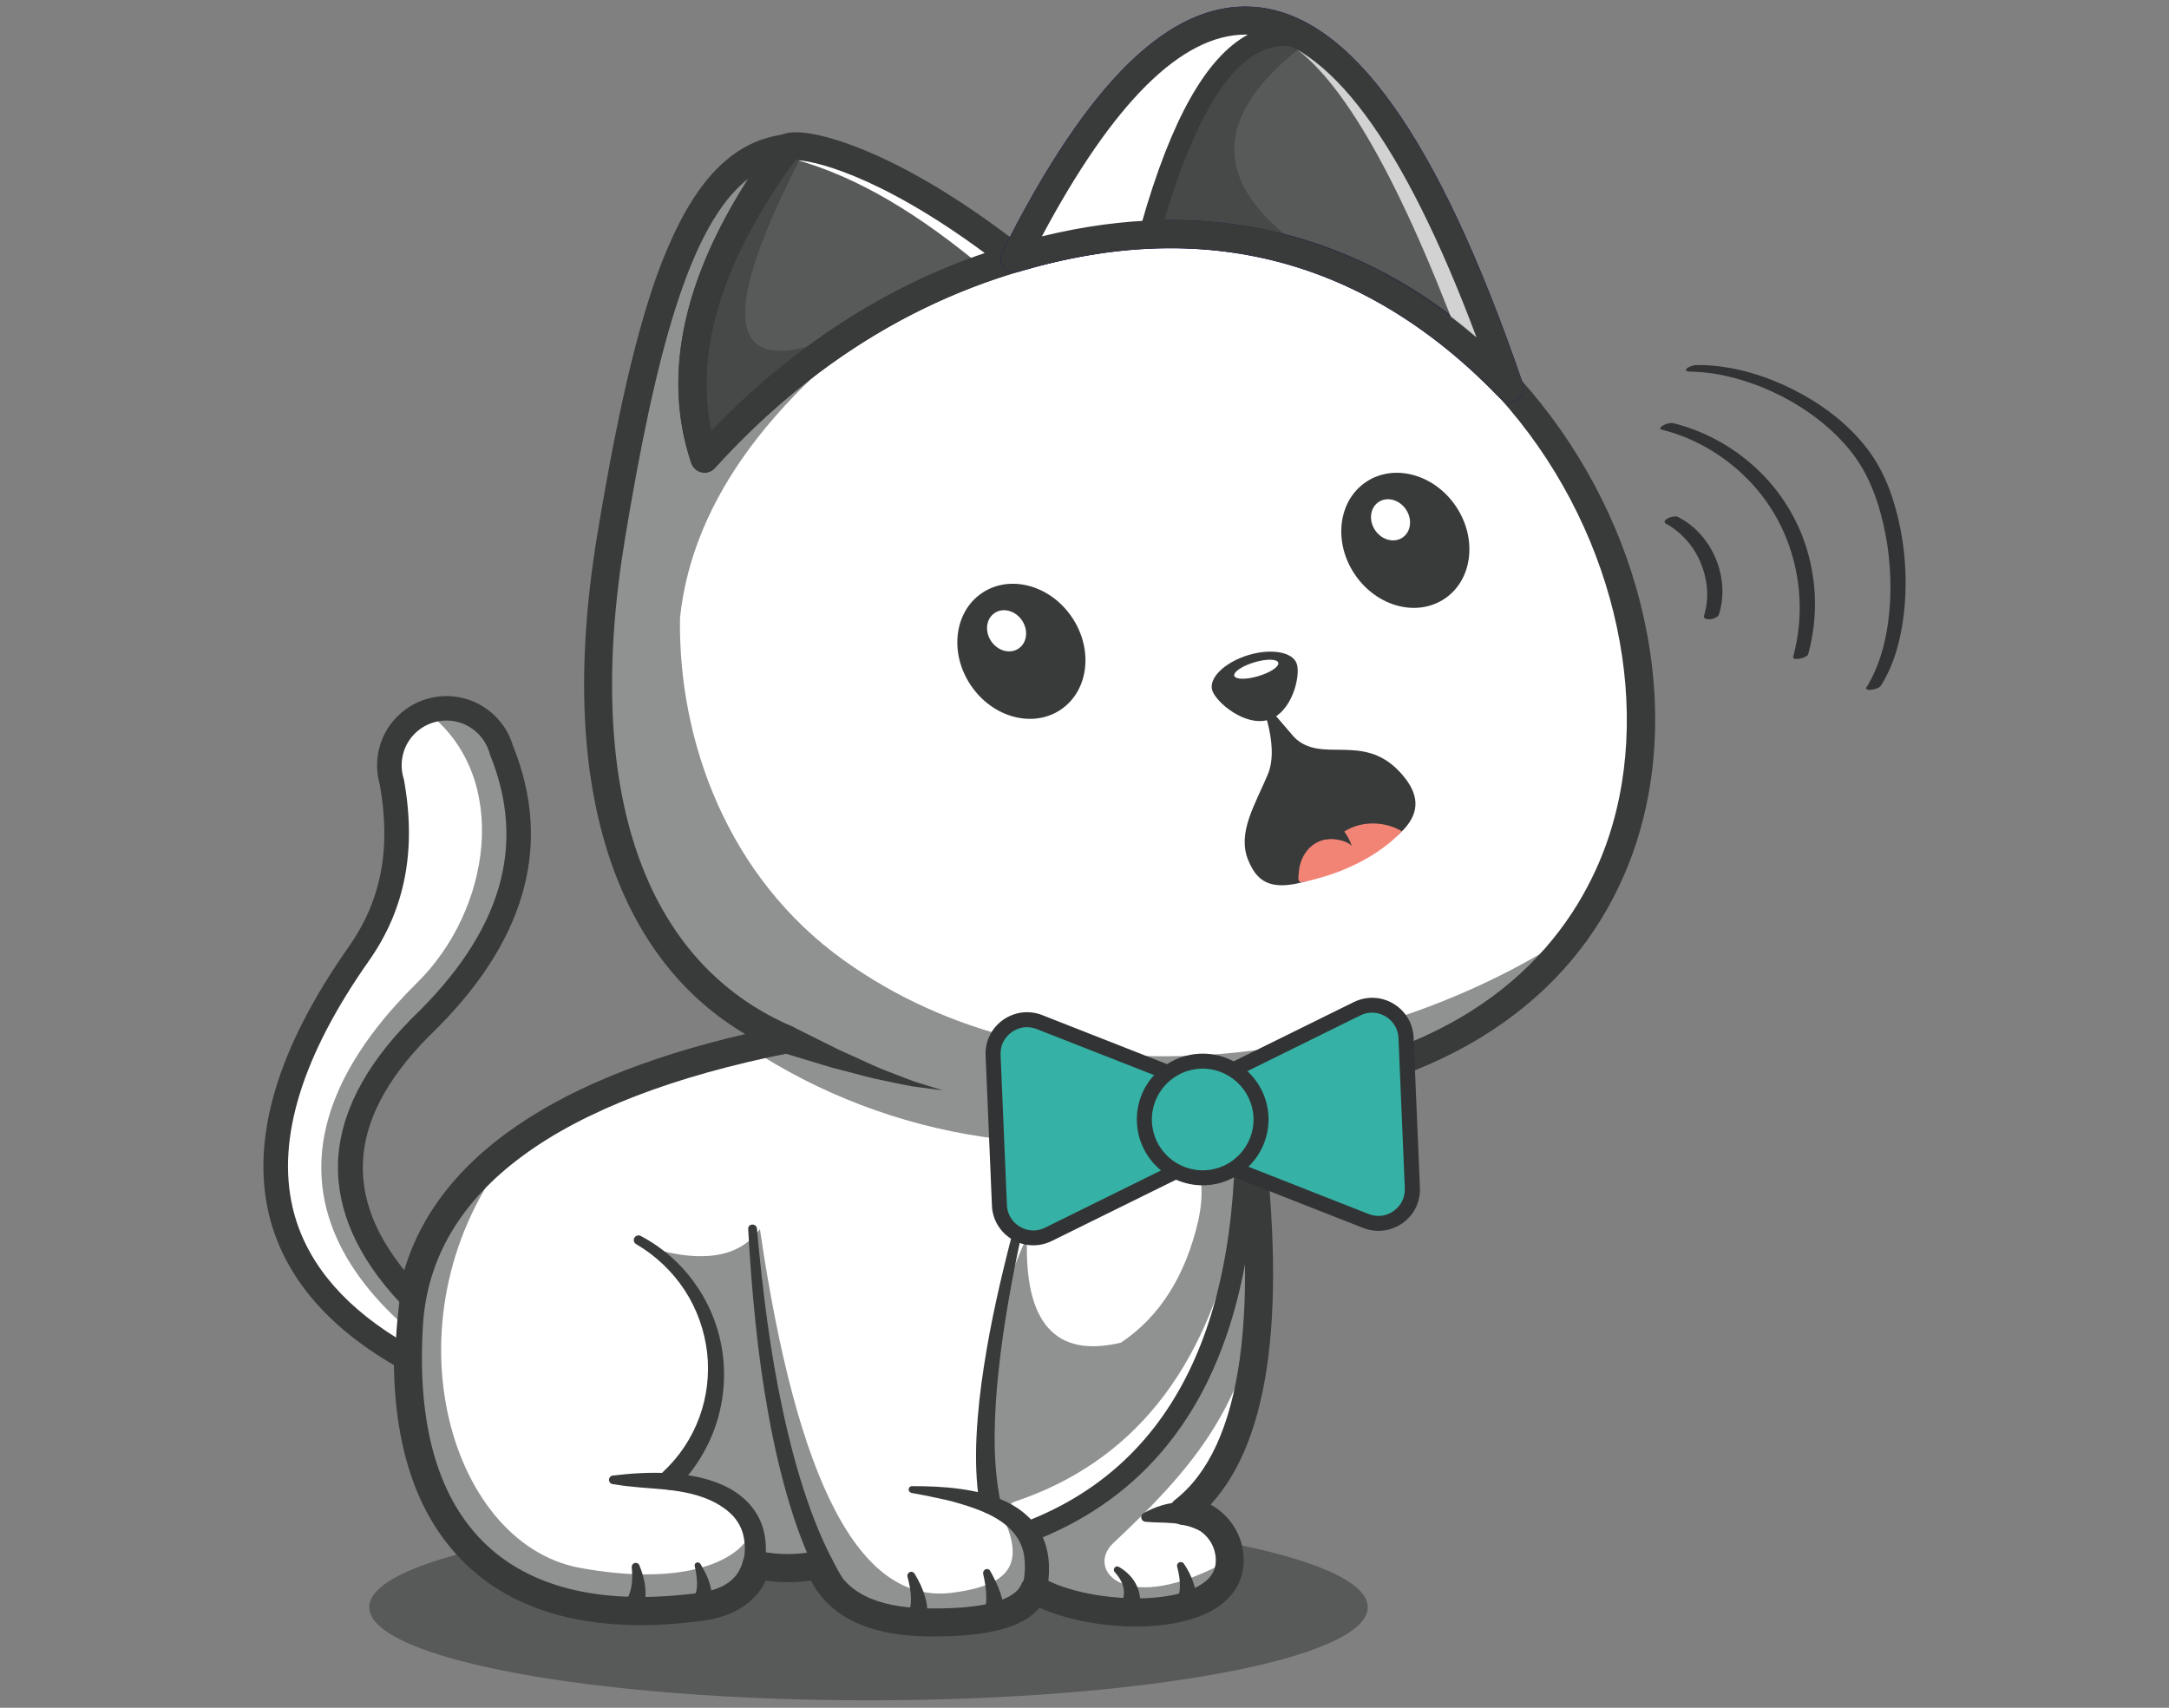 <?xml version="1.0" encoding="UTF-8"?> <!-- Generator: Adobe Illustrator 28.1.0, SVG Export Plug-In . SVG Version: 6.00 Build 0) --> <svg xmlns="http://www.w3.org/2000/svg" xmlns:xlink="http://www.w3.org/1999/xlink" x="0px" y="0px" viewBox="0 0 1680 1323" style="enable-background:new 0 0 1680 1323;" xml:space="preserve"><rect x="0" y="0" width="1680" height="1323" fill="#808080" stroke="none"/> <style type="text/css"> .st0{fill:#FFFFFF;} .st1{fill:#F5B512;} .st2{fill:#0072AA;} .st3{fill:#35B1A5;} .st4{fill:#E11B52;} .st5{fill:#664A95;} .st6{fill:#393A3A;} .st7{clip-path:url(#SVGID_00000111170728798580179990000005046283157937943943_);} .st8{fill:#323334;} .st9{fill:none;} .st10{opacity:0.56;} .st11{fill:#777782;} .st12{fill:#DFE7F2;} .st13{opacity:0.7;} .st14{fill:#9E9E9E;} .st15{opacity:0.5;} .st16{fill:none;stroke:#512717;stroke-width:35.245;stroke-linecap:round;stroke-miterlimit:10;} .st17{fill:#B5CFDD;} .st18{fill:#FAA625;} .st19{opacity:0.54;} .st20{opacity:0.4;} .st21{fill:#959B9E;} .st22{fill:#3A3A3A;} .st23{fill:none;stroke:#323334;stroke-width:3;stroke-linecap:round;stroke-miterlimit:10;} .st24{fill:none;stroke:#FFFFFF;stroke-width:3;stroke-linecap:round;stroke-miterlimit:10;} .st25{fill:none;stroke:#E11B52;stroke-width:3;stroke-linecap:round;stroke-miterlimit:10;} .st26{fill:#390075;} .st27{opacity:0.3;} .st28{opacity:0.2;} .st29{opacity:0.38;} .st30{opacity:0.45;} .st31{fill:#6B184E;} .st32{fill:none;stroke:#390075;stroke-width:33.459;stroke-linecap:round;stroke-miterlimit:10;} .st33{opacity:0.35;} .st34{opacity:0.56;fill:#323334;} .st35{clip-path:url(#SVGID_00000080917447057000661760000012600796707422803087_);} .st36{fill:#35B1A5;stroke:#323334;stroke-width:3;stroke-miterlimit:10;} .st37{fill:#E11B52;stroke:#323334;stroke-width:2;stroke-miterlimit:10;} .st38{fill:#F5B512;stroke:#323334;stroke-width:2;stroke-miterlimit:10;} .st39{fill:none;stroke:#F5B512;stroke-width:3;stroke-linecap:round;stroke-miterlimit:10;} .st40{clip-path:url(#SVGID_00000142864907227634299260000018033989025049078664_);} .st41{fill:#FFFFFF;stroke:#323334;stroke-width:3;stroke-miterlimit:10;} .st42{fill:none;stroke:#35B1A5;stroke-width:3;stroke-linecap:round;stroke-miterlimit:10;} .st43{clip-path:url(#SVGID_00000067219102339732555440000007075846273494887552_);} .st44{fill:#C97043;} .st45{fill:#5E3519;} .st46{fill:#F28475;} .st47{fill:#371A45;} .st48{fill-rule:evenodd;clip-rule:evenodd;fill:#FFFFFF;} .st49{fill-rule:evenodd;clip-rule:evenodd;fill:#35B1A5;} .st50{fill-rule:evenodd;clip-rule:evenodd;fill:#393A3A;} .st51{opacity:0.56;fill:#393A3A;} .st52{fill:#000072;} .st53{fill:#FFB864;} .st54{opacity:0.26;} .st55{opacity:0.6;} .st56{fill-rule:evenodd;clip-rule:evenodd;fill:#E11B52;} .st57{fill:#000067;} .st58{fill-rule:evenodd;clip-rule:evenodd;fill:#323334;} .st59{fill:#2DBEFF;} .st60{fill:#2BAA33;} .st61{fill:#E8E8E8;} .st62{fill:#27B7FF;} .st63{fill:#1FBAFF;} .st64{fill:#F9D3B7;} .st65{fill:#E11B52;stroke:#393A3A;stroke-width:2;stroke-miterlimit:10;} .st66{fill:#FEDA24;} .st67{opacity:0.25;} .st68{fill-rule:evenodd;clip-rule:evenodd;fill:#111111;} .st69{display:none;opacity:0.56;} .st70{display:inline;} .st71{fill:#27305F;} .st72{display:none;} .st73{display:inline;fill:#E97752;} .st74{opacity:0.54;fill:#323334;} .st75{fill:#203361;} .st76{display:inline;fill:#EC7F80;} .st77{fill:none;stroke:#393A3A;stroke-width:4;stroke-miterlimit:10;} .st78{fill:#F7C714;} .st79{clip-path:url(#SVGID_00000178174147904075790190000010624178274284497813_);} .st80{fill:#262C60;} .st81{clip-path:url(#SVGID_00000060738117147549312930000008104078766787040943_);} .st82{opacity:0.3;clip-path:url(#SVGID_00000060738117147549312930000008104078766787040943_);} .st83{opacity:0.56;clip-path:url(#SVGID_00000145058606491183312590000005062916036739252377_);} .st84{opacity:0.56;clip-path:url(#SVGID_00000038395707642463970880000007418913640734695831_);} .st85{opacity:0.56;clip-path:url(#SVGID_00000126323681289100223200000007591063902016927889_);} .st86{opacity:0.6;clip-path:url(#SVGID_00000060738117147549312930000008104078766787040943_);} .st87{clip-path:url(#SVGID_00000007413403903450687160000001214520926433258681_);} .st88{opacity:0.56;clip-path:url(#SVGID_00000014592888339836657620000004700551650152628614_);} .st89{clip-path:url(#SVGID_00000073688554197891508010000015226665871194650501_);} .st90{clip-path:url(#SVGID_00000169543851797777845690000003770645311818573699_);} .st91{opacity:0.56;clip-path:url(#SVGID_00000150075748687856459090000008131655214032299402_);} .st92{clip-path:url(#SVGID_00000168819156735903946840000011376873685696757899_);} .st93{clip-path:url(#SVGID_00000053509428876711909270000007940937998444276869_);} .st94{clip-path:url(#SVGID_00000132077341929379994210000003126780644459100591_);} .st95{clip-path:url(#SVGID_00000041975209923859145010000004400970754219721612_);} .st96{opacity:0.3;clip-path:url(#SVGID_00000041975209923859145010000004400970754219721612_);} .st97{opacity:0.56;clip-path:url(#SVGID_00000178191302294979530410000012905181560683352966_);} .st98{opacity:0.56;clip-path:url(#SVGID_00000168082536730308377400000004121543843595461303_);} .st99{opacity:0.56;clip-path:url(#SVGID_00000062893030601106806910000018204270978046196874_);} .st100{opacity:0.6;clip-path:url(#SVGID_00000041975209923859145010000004400970754219721612_);} .st101{clip-path:url(#SVGID_00000122001438616216185480000009712530911544185220_);} .st102{opacity:0.56;clip-path:url(#SVGID_00000093863852096759513600000006962682131221435530_);} .st103{clip-path:url(#SVGID_00000103224628846671966660000004395012770645141149_);} .st104{clip-path:url(#SVGID_00000098212606154324243140000004779492268801026216_);} .st105{opacity:0.56;clip-path:url(#SVGID_00000030471914993512181140000012976304687644233110_);} .st106{clip-path:url(#SVGID_00000131360604334524433730000004877272380383587501_);} .st107{clip-path:url(#SVGID_00000096057573603290589650000007800785432108865666_);} .st108{fill:#F3AA69;} .st109{fill:#96969D;} .st110{fill:#686969;} .st111{fill:#08AEAE;} .st112{fill:#5ABEC6;} .st113{opacity:0.55;} .st114{fill:#000071;} .st115{opacity:0.73;} .st116{clip-path:url(#SVGID_00000085947924041019009340000005326969785420424578_);} .st117{fill:#32B1D1;} .st118{clip-path:url(#SVGID_00000047018951950584255940000007063367525497695896_);} .st119{fill:#FF926B;} .st120{clip-path:url(#SVGID_00000119836753929488329310000004863715784990562733_);fill:#FFE610;} .st121{clip-path:url(#SVGID_00000119836753929488329310000004863715784990562733_);fill:#FFE611;} .st122{clip-path:url(#SVGID_00000119836753929488329310000004863715784990562733_);fill:#FFE512;} .st123{clip-path:url(#SVGID_00000119836753929488329310000004863715784990562733_);fill:#FFE513;} .st124{clip-path:url(#SVGID_00000119836753929488329310000004863715784990562733_);fill:#FEE414;} .st125{clip-path:url(#SVGID_00000119836753929488329310000004863715784990562733_);fill:#FEE415;} .st126{clip-path:url(#SVGID_00000119836753929488329310000004863715784990562733_);fill:#FEE416;} .st127{clip-path:url(#SVGID_00000119836753929488329310000004863715784990562733_);fill:#FEE317;} .st128{clip-path:url(#SVGID_00000119836753929488329310000004863715784990562733_);fill:#FEE318;} .st129{clip-path:url(#SVGID_00000119836753929488329310000004863715784990562733_);fill:#FEE319;} .st130{clip-path:url(#SVGID_00000119836753929488329310000004863715784990562733_);fill:#FEE21A;} .st131{clip-path:url(#SVGID_00000119836753929488329310000004863715784990562733_);fill:#FEE21B;} .st132{clip-path:url(#SVGID_00000119836753929488329310000004863715784990562733_);fill:#FDE11C;} .st133{clip-path:url(#SVGID_00000119836753929488329310000004863715784990562733_);fill:#FDE11D;} .st134{clip-path:url(#SVGID_00000119836753929488329310000004863715784990562733_);fill:#FDE11E;} .st135{clip-path:url(#SVGID_00000119836753929488329310000004863715784990562733_);fill:#FDE01F;} .st136{clip-path:url(#SVGID_00000119836753929488329310000004863715784990562733_);fill:#FDE020;} .st137{clip-path:url(#SVGID_00000119836753929488329310000004863715784990562733_);fill:#FDDF21;} .st138{clip-path:url(#SVGID_00000119836753929488329310000004863715784990562733_);fill:#FDDF22;} .st139{clip-path:url(#SVGID_00000119836753929488329310000004863715784990562733_);fill:#FCDF23;} .st140{clip-path:url(#SVGID_00000119836753929488329310000004863715784990562733_);fill:#FCDE24;} .st141{clip-path:url(#SVGID_00000119836753929488329310000004863715784990562733_);fill:#FCDE25;} .st142{clip-path:url(#SVGID_00000119836753929488329310000004863715784990562733_);fill:#FCDE27;} .st143{clip-path:url(#SVGID_00000119836753929488329310000004863715784990562733_);fill:#FCDD28;} .st144{clip-path:url(#SVGID_00000119836753929488329310000004863715784990562733_);fill:#FCDD29;} .st145{clip-path:url(#SVGID_00000119836753929488329310000004863715784990562733_);fill:#FCDC2A;} .st146{clip-path:url(#SVGID_00000119836753929488329310000004863715784990562733_);fill:#FBDC2B;} .st147{clip-path:url(#SVGID_00000119836753929488329310000004863715784990562733_);fill:#FBDC2C;} .st148{clip-path:url(#SVGID_00000119836753929488329310000004863715784990562733_);fill:#FBDB2D;} .st149{clip-path:url(#SVGID_00000119836753929488329310000004863715784990562733_);fill:#FBDB2E;} .st150{clip-path:url(#SVGID_00000119836753929488329310000004863715784990562733_);fill:#FBDA2F;} .st151{clip-path:url(#SVGID_00000119836753929488329310000004863715784990562733_);fill:#FBDA30;} .st152{clip-path:url(#SVGID_00000119836753929488329310000004863715784990562733_);fill:#FBDA31;} .st153{clip-path:url(#SVGID_00000119836753929488329310000004863715784990562733_);fill:#FBD932;} .st154{clip-path:url(#SVGID_00000119836753929488329310000004863715784990562733_);fill:#FAD933;} .st155{clip-path:url(#SVGID_00000119836753929488329310000004863715784990562733_);fill:#FAD834;} .st156{clip-path:url(#SVGID_00000119836753929488329310000004863715784990562733_);fill:#FAD835;} .st157{clip-path:url(#SVGID_00000119836753929488329310000004863715784990562733_);fill:#FAD836;} .st158{clip-path:url(#SVGID_00000119836753929488329310000004863715784990562733_);fill:#FAD737;} .st159{clip-path:url(#SVGID_00000119836753929488329310000004863715784990562733_);fill:#FAD738;} .st160{clip-path:url(#SVGID_00000119836753929488329310000004863715784990562733_);fill:#FAD739;} .st161{clip-path:url(#SVGID_00000119836753929488329310000004863715784990562733_);fill:#F9D63A;} .st162{clip-path:url(#SVGID_00000119836753929488329310000004863715784990562733_);fill:#F9D63B;} .st163{clip-path:url(#SVGID_00000119836753929488329310000004863715784990562733_);fill:#F9D53C;} .st164{clip-path:url(#SVGID_00000119836753929488329310000004863715784990562733_);fill:#F9D53D;} .st165{fill:#FFFAFA;} .st166{clip-path:url(#SVGID_00000126288556134770386200000014822379658894828205_);fill:#FFFFFF;} .st167{clip-path:url(#SVGID_00000034786358969859183840000010558384229412939163_);fill:#FFE610;} .st168{clip-path:url(#SVGID_00000034786358969859183840000010558384229412939163_);fill:#FFE611;} .st169{clip-path:url(#SVGID_00000034786358969859183840000010558384229412939163_);fill:#FFE512;} .st170{clip-path:url(#SVGID_00000034786358969859183840000010558384229412939163_);fill:#FFE513;} .st171{clip-path:url(#SVGID_00000034786358969859183840000010558384229412939163_);fill:#FEE414;} .st172{clip-path:url(#SVGID_00000034786358969859183840000010558384229412939163_);fill:#FEE415;} .st173{clip-path:url(#SVGID_00000034786358969859183840000010558384229412939163_);fill:#FEE416;} .st174{clip-path:url(#SVGID_00000034786358969859183840000010558384229412939163_);fill:#FEE317;} .st175{clip-path:url(#SVGID_00000034786358969859183840000010558384229412939163_);fill:#FEE318;} .st176{clip-path:url(#SVGID_00000034786358969859183840000010558384229412939163_);fill:#FEE319;} .st177{clip-path:url(#SVGID_00000034786358969859183840000010558384229412939163_);fill:#FEE21A;} .st178{clip-path:url(#SVGID_00000034786358969859183840000010558384229412939163_);fill:#FEE21B;} .st179{clip-path:url(#SVGID_00000034786358969859183840000010558384229412939163_);fill:#FDE11C;} .st180{clip-path:url(#SVGID_00000034786358969859183840000010558384229412939163_);fill:#FDE11D;} .st181{clip-path:url(#SVGID_00000034786358969859183840000010558384229412939163_);fill:#FDE11E;} .st182{clip-path:url(#SVGID_00000034786358969859183840000010558384229412939163_);fill:#FDE01F;} .st183{clip-path:url(#SVGID_00000034786358969859183840000010558384229412939163_);fill:#FDE020;} .st184{clip-path:url(#SVGID_00000034786358969859183840000010558384229412939163_);fill:#FDDF21;} .st185{clip-path:url(#SVGID_00000034786358969859183840000010558384229412939163_);fill:#FDDF22;} .st186{clip-path:url(#SVGID_00000034786358969859183840000010558384229412939163_);fill:#FCDF23;} .st187{clip-path:url(#SVGID_00000034786358969859183840000010558384229412939163_);fill:#FCDE24;} .st188{clip-path:url(#SVGID_00000034786358969859183840000010558384229412939163_);fill:#FCDE25;} .st189{clip-path:url(#SVGID_00000034786358969859183840000010558384229412939163_);fill:#FCDE27;} .st190{clip-path:url(#SVGID_00000034786358969859183840000010558384229412939163_);fill:#FCDD28;} .st191{clip-path:url(#SVGID_00000034786358969859183840000010558384229412939163_);fill:#FCDD29;} .st192{clip-path:url(#SVGID_00000034786358969859183840000010558384229412939163_);fill:#FCDC2A;} .st193{clip-path:url(#SVGID_00000034786358969859183840000010558384229412939163_);fill:#FBDC2B;} .st194{clip-path:url(#SVGID_00000034786358969859183840000010558384229412939163_);fill:#FBDC2C;} .st195{clip-path:url(#SVGID_00000034786358969859183840000010558384229412939163_);fill:#FBDB2D;} .st196{clip-path:url(#SVGID_00000034786358969859183840000010558384229412939163_);fill:#FBDB2E;} .st197{clip-path:url(#SVGID_00000034786358969859183840000010558384229412939163_);fill:#FBDA2F;} .st198{clip-path:url(#SVGID_00000034786358969859183840000010558384229412939163_);fill:#FBDA30;} .st199{clip-path:url(#SVGID_00000034786358969859183840000010558384229412939163_);fill:#FBDA31;} .st200{clip-path:url(#SVGID_00000034786358969859183840000010558384229412939163_);fill:#FBD932;} .st201{clip-path:url(#SVGID_00000034786358969859183840000010558384229412939163_);fill:#FAD933;} .st202{clip-path:url(#SVGID_00000034786358969859183840000010558384229412939163_);fill:#FAD834;} .st203{clip-path:url(#SVGID_00000034786358969859183840000010558384229412939163_);fill:#FAD835;} .st204{clip-path:url(#SVGID_00000034786358969859183840000010558384229412939163_);fill:#FAD836;} .st205{clip-path:url(#SVGID_00000034786358969859183840000010558384229412939163_);fill:#FAD737;} .st206{clip-path:url(#SVGID_00000034786358969859183840000010558384229412939163_);fill:#FAD738;} .st207{clip-path:url(#SVGID_00000034786358969859183840000010558384229412939163_);fill:#FAD739;} .st208{clip-path:url(#SVGID_00000034786358969859183840000010558384229412939163_);fill:#F9D63A;} .st209{clip-path:url(#SVGID_00000034786358969859183840000010558384229412939163_);fill:#F9D63B;} .st210{clip-path:url(#SVGID_00000034786358969859183840000010558384229412939163_);fill:#F9D53C;} .st211{clip-path:url(#SVGID_00000034786358969859183840000010558384229412939163_);fill:#F9D53D;} .st212{clip-path:url(#SVGID_00000117650898783226861080000000693438775756578951_);fill:#FFE610;} .st213{clip-path:url(#SVGID_00000117650898783226861080000000693438775756578951_);fill:#FFE611;} .st214{clip-path:url(#SVGID_00000117650898783226861080000000693438775756578951_);fill:#FFE512;} .st215{clip-path:url(#SVGID_00000117650898783226861080000000693438775756578951_);fill:#FFE513;} .st216{clip-path:url(#SVGID_00000117650898783226861080000000693438775756578951_);fill:#FEE414;} .st217{clip-path:url(#SVGID_00000117650898783226861080000000693438775756578951_);fill:#FEE415;} .st218{clip-path:url(#SVGID_00000117650898783226861080000000693438775756578951_);fill:#FEE416;} .st219{clip-path:url(#SVGID_00000117650898783226861080000000693438775756578951_);fill:#FEE317;} .st220{clip-path:url(#SVGID_00000117650898783226861080000000693438775756578951_);fill:#FEE318;} .st221{clip-path:url(#SVGID_00000117650898783226861080000000693438775756578951_);fill:#FEE319;} .st222{clip-path:url(#SVGID_00000117650898783226861080000000693438775756578951_);fill:#FEE21A;} .st223{clip-path:url(#SVGID_00000117650898783226861080000000693438775756578951_);fill:#FEE21B;} .st224{clip-path:url(#SVGID_00000117650898783226861080000000693438775756578951_);fill:#FDE11C;} .st225{clip-path:url(#SVGID_00000117650898783226861080000000693438775756578951_);fill:#FDE11D;} .st226{clip-path:url(#SVGID_00000117650898783226861080000000693438775756578951_);fill:#FDE11E;} .st227{clip-path:url(#SVGID_00000117650898783226861080000000693438775756578951_);fill:#FDE01F;} .st228{clip-path:url(#SVGID_00000117650898783226861080000000693438775756578951_);fill:#FDE020;} .st229{clip-path:url(#SVGID_00000117650898783226861080000000693438775756578951_);fill:#FDDF21;} .st230{clip-path:url(#SVGID_00000117650898783226861080000000693438775756578951_);fill:#FDDF22;} .st231{clip-path:url(#SVGID_00000117650898783226861080000000693438775756578951_);fill:#FCDF23;} .st232{clip-path:url(#SVGID_00000117650898783226861080000000693438775756578951_);fill:#FCDE24;} .st233{clip-path:url(#SVGID_00000117650898783226861080000000693438775756578951_);fill:#FCDE25;} .st234{clip-path:url(#SVGID_00000117650898783226861080000000693438775756578951_);fill:#FCDE27;} .st235{clip-path:url(#SVGID_00000117650898783226861080000000693438775756578951_);fill:#FCDD28;} .st236{clip-path:url(#SVGID_00000117650898783226861080000000693438775756578951_);fill:#FCDD29;} .st237{clip-path:url(#SVGID_00000117650898783226861080000000693438775756578951_);fill:#FCDC2A;} .st238{clip-path:url(#SVGID_00000117650898783226861080000000693438775756578951_);fill:#FBDC2B;} .st239{clip-path:url(#SVGID_00000117650898783226861080000000693438775756578951_);fill:#FBDC2C;} .st240{clip-path:url(#SVGID_00000117650898783226861080000000693438775756578951_);fill:#FBDB2D;} .st241{clip-path:url(#SVGID_00000117650898783226861080000000693438775756578951_);fill:#FBDB2E;} .st242{clip-path:url(#SVGID_00000117650898783226861080000000693438775756578951_);fill:#FBDA2F;} .st243{clip-path:url(#SVGID_00000117650898783226861080000000693438775756578951_);fill:#FBDA30;} .st244{clip-path:url(#SVGID_00000117650898783226861080000000693438775756578951_);fill:#FBDA31;} .st245{clip-path:url(#SVGID_00000117650898783226861080000000693438775756578951_);fill:#FBD932;} .st246{clip-path:url(#SVGID_00000117650898783226861080000000693438775756578951_);fill:#FAD933;} .st247{clip-path:url(#SVGID_00000117650898783226861080000000693438775756578951_);fill:#FAD834;} .st248{clip-path:url(#SVGID_00000117650898783226861080000000693438775756578951_);fill:#FAD835;} .st249{clip-path:url(#SVGID_00000117650898783226861080000000693438775756578951_);fill:#FAD836;} .st250{clip-path:url(#SVGID_00000117650898783226861080000000693438775756578951_);fill:#FAD737;} .st251{clip-path:url(#SVGID_00000117650898783226861080000000693438775756578951_);fill:#FAD738;} .st252{clip-path:url(#SVGID_00000117650898783226861080000000693438775756578951_);fill:#FAD739;} .st253{clip-path:url(#SVGID_00000117650898783226861080000000693438775756578951_);fill:#F9D63A;} .st254{clip-path:url(#SVGID_00000117650898783226861080000000693438775756578951_);fill:#F9D63B;} .st255{clip-path:url(#SVGID_00000117650898783226861080000000693438775756578951_);fill:#F9D53C;} .st256{clip-path:url(#SVGID_00000117650898783226861080000000693438775756578951_);fill:#F9D53D;} .st257{clip-path:url(#SVGID_00000133524447952508346560000017284752929941528750_);fill:#FFE610;} .st258{clip-path:url(#SVGID_00000133524447952508346560000017284752929941528750_);fill:#FFE611;} .st259{clip-path:url(#SVGID_00000133524447952508346560000017284752929941528750_);fill:#FFE512;} .st260{clip-path:url(#SVGID_00000133524447952508346560000017284752929941528750_);fill:#FFE513;} .st261{clip-path:url(#SVGID_00000133524447952508346560000017284752929941528750_);fill:#FEE414;} .st262{clip-path:url(#SVGID_00000133524447952508346560000017284752929941528750_);fill:#FEE415;} .st263{clip-path:url(#SVGID_00000133524447952508346560000017284752929941528750_);fill:#FEE416;} .st264{clip-path:url(#SVGID_00000133524447952508346560000017284752929941528750_);fill:#FEE317;} .st265{clip-path:url(#SVGID_00000133524447952508346560000017284752929941528750_);fill:#FEE318;} .st266{clip-path:url(#SVGID_00000133524447952508346560000017284752929941528750_);fill:#FEE319;} .st267{clip-path:url(#SVGID_00000133524447952508346560000017284752929941528750_);fill:#FEE21A;} .st268{clip-path:url(#SVGID_00000133524447952508346560000017284752929941528750_);fill:#FEE21B;} .st269{clip-path:url(#SVGID_00000133524447952508346560000017284752929941528750_);fill:#FDE11C;} .st270{clip-path:url(#SVGID_00000133524447952508346560000017284752929941528750_);fill:#FDE11D;} .st271{clip-path:url(#SVGID_00000133524447952508346560000017284752929941528750_);fill:#FDE11E;} .st272{clip-path:url(#SVGID_00000133524447952508346560000017284752929941528750_);fill:#FDE01F;} .st273{clip-path:url(#SVGID_00000133524447952508346560000017284752929941528750_);fill:#FDE020;} .st274{clip-path:url(#SVGID_00000133524447952508346560000017284752929941528750_);fill:#FDDF21;} .st275{clip-path:url(#SVGID_00000133524447952508346560000017284752929941528750_);fill:#FDDF22;} .st276{clip-path:url(#SVGID_00000133524447952508346560000017284752929941528750_);fill:#FCDF23;} .st277{clip-path:url(#SVGID_00000133524447952508346560000017284752929941528750_);fill:#FCDE24;} .st278{clip-path:url(#SVGID_00000133524447952508346560000017284752929941528750_);fill:#FCDE25;} .st279{clip-path:url(#SVGID_00000133524447952508346560000017284752929941528750_);fill:#FCDE27;} .st280{clip-path:url(#SVGID_00000133524447952508346560000017284752929941528750_);fill:#FCDD28;} .st281{clip-path:url(#SVGID_00000133524447952508346560000017284752929941528750_);fill:#FCDD29;} .st282{clip-path:url(#SVGID_00000133524447952508346560000017284752929941528750_);fill:#FCDC2A;} .st283{clip-path:url(#SVGID_00000133524447952508346560000017284752929941528750_);fill:#FBDC2B;} .st284{clip-path:url(#SVGID_00000133524447952508346560000017284752929941528750_);fill:#FBDC2C;} .st285{clip-path:url(#SVGID_00000133524447952508346560000017284752929941528750_);fill:#FBDB2D;} .st286{clip-path:url(#SVGID_00000133524447952508346560000017284752929941528750_);fill:#FBDB2E;} .st287{clip-path:url(#SVGID_00000133524447952508346560000017284752929941528750_);fill:#FBDA2F;} .st288{clip-path:url(#SVGID_00000133524447952508346560000017284752929941528750_);fill:#FBDA30;} .st289{clip-path:url(#SVGID_00000133524447952508346560000017284752929941528750_);fill:#FBDA31;} .st290{clip-path:url(#SVGID_00000133524447952508346560000017284752929941528750_);fill:#FBD932;} .st291{clip-path:url(#SVGID_00000133524447952508346560000017284752929941528750_);fill:#FAD933;} .st292{clip-path:url(#SVGID_00000133524447952508346560000017284752929941528750_);fill:#FAD834;} .st293{clip-path:url(#SVGID_00000133524447952508346560000017284752929941528750_);fill:#FAD835;} .st294{clip-path:url(#SVGID_00000133524447952508346560000017284752929941528750_);fill:#FAD836;} .st295{clip-path:url(#SVGID_00000133524447952508346560000017284752929941528750_);fill:#FAD737;} .st296{clip-path:url(#SVGID_00000133524447952508346560000017284752929941528750_);fill:#FAD738;} .st297{clip-path:url(#SVGID_00000133524447952508346560000017284752929941528750_);fill:#FAD739;} .st298{clip-path:url(#SVGID_00000133524447952508346560000017284752929941528750_);fill:#F9D63A;} .st299{clip-path:url(#SVGID_00000133524447952508346560000017284752929941528750_);fill:#F9D63B;} .st300{clip-path:url(#SVGID_00000133524447952508346560000017284752929941528750_);fill:#F9D53C;} .st301{clip-path:url(#SVGID_00000133524447952508346560000017284752929941528750_);fill:#F9D53D;} .st302{fill:#F95089;} .st303{fill:#020772;} .st304{opacity:0.46;} .st305{fill:#5F5A57;stroke:#390075;stroke-width:0;stroke-miterlimit:10;} .st306{opacity:0.65;} .st307{fill:#35B1A5;stroke:#393A3A;stroke-width:2;stroke-miterlimit:10;} .st308{fill:#FF3939;} .st309{fill:#000076;} .st310{fill:#F9A429;} .st311{fill:#31A1F4;} .st312{fill:#FFD03B;} .st313{fill:#F27E80;} .st314{fill:#FF5C64;} .st315{fill:#74748C;} .st316{fill:#00085F;} .st317{fill:#8DC63F;} .st318{fill:#2D0106;} .st319{opacity:0.47;} .st320{fill:#F5B512;stroke:#393A3A;stroke-width:6;stroke-miterlimit:10;} .st321{fill:#E11B52;stroke:#393A3A;stroke-width:9;stroke-miterlimit:10;} .st322{fill:#35B1A5;stroke:#393A3A;stroke-width:8;stroke-miterlimit:10;} .st323{fill:#35B1A5;stroke:#393A3A;stroke-width:9;stroke-miterlimit:10;} .st324{fill:#B25B36;} .st325{fill:#FFAD40;} .st326{opacity:0.29;} .st327{fill:#4EAFE3;} .st328{fill:#FFB3B3;} .st329{fill:#FF9292;} .st330{fill:#E2E2E2;} .st331{fill:#992269;} .st332{fill:#FFB81A;} .st333{opacity:0.36;} .st334{fill:#7F2222;} .st335{fill:none;stroke:#393A3A;stroke-width:26;stroke-miterlimit:10;} .st336{fill:#35B1A5;stroke:#393A3A;stroke-width:19;stroke-miterlimit:10;} .st337{fill:#E11B52;stroke:#393A3A;stroke-width:19;stroke-miterlimit:10;} .st338{fill:#FFFFFF;stroke:#393A3A;stroke-width:19;stroke-miterlimit:10;} </style> <g id="Layer_1"> <g> <g> <g class="st10"> <g> <path class="st50" d="M672.7,1173c-213.6,0-386.7,32.3-386.7,72.1c0,39.8,173.1,72.1,386.7,72.1c213.6,0,386.7-32.3,386.7-72.1 C1059.4,1205.3,886.3,1173,672.7,1173"></path> </g> </g> <g> <g> <path class="st48" d="M916.6,1170.5c56-43.6,71.8-151,47.6-322.2C1486.9,800,1272.1,111,841.3,187.1 c-114.9,20.3-213.2,77.5-295.5,168.2c-23.9-71-2.7-151.2,63.6-240.6c-70.2,8.4-104.5,110.4-136.1,301.4 c-34.4,208.1,21.9,340.1,136.1,389.1c-178.7,35.4-285.7,108-292.6,220.9c-10,164.7,74.9,238.8,226,218.7 c24.6-3.3,38.9-15,43.2-32.6c16,3.4,32.6,3.4,48.6,0c11,29.4,38.8,43.9,83.4,44.6c48.6,0.8,76.4-7.4,83.4-25.6 c43.6,26,155.8,28.9,151-25.9C950.8,1186.5,935.5,1171.6,916.6,1170.5z"></path> </g> </g> <g> <g> <path class="st6" d="M717.8,1267.7c-45.1-0.7-75.2-15.3-89.7-43.3c-11.6,1.7-23.4,1.7-35,0.1c-8,17-25,27.9-48.9,31.1 c-79.1,10.5-140.3-3.7-181.7-42.3c-42.7-39.8-61.8-102.9-56.6-187.8c3.6-58.5,32.6-108.2,86.3-147.6 c44.7-32.9,106.9-58.7,185-76.8c-46.7-27.7-80.8-70.3-101.7-126.9c-25.6-69.3-29.9-156.7-12.9-259.8 c17.5-105.8,34.2-174.1,54.3-221.6c23.6-55.9,52.6-84.2,91.2-88.8c4.3-0.5,8.5,1.6,10.7,5.3c2.2,3.8,1.9,8.4-0.7,11.9 c-58.1,78.4-80.6,149.8-67.1,212.6c82.1-85.1,179-138,288.3-157.4c71.7-12.7,140.6-5.5,204.6,21.3 c57.4,24,109.2,63.9,149.9,115.2c41.5,52.3,69.9,113.9,81.9,177.9c12.4,66.1,6.5,130.4-17.2,185.8 c-21.3,49.8-55.7,90.6-102.5,121.4c-48.4,31.9-108.7,52-179.6,60c20.8,155.4,8.1,256.4-38.7,307.6c14,7.7,24,22.1,25.4,38.8 c1.5,17.4-6,31.9-21.7,41.7c-32.8,20.6-98.1,16.6-136.2-0.6c-12.7,15.1-39,22.2-81.3,22.2 C722.1,1267.8,720,1267.7,717.8,1267.7z M806.9,1221.9c29,17.3,95.2,23.3,123.1,5.8c8.7-5.4,12.4-12.3,11.6-21.4 c-1.2-13.4-12.2-24.1-25.6-24.9c-4.5-0.3-8.4-3.3-9.7-7.6c-1.3-4.3,0.1-9,3.7-11.8c52.4-40.8,67-145.8,43.5-312.1 c-0.4-2.9,0.4-5.9,2.2-8.3c1.8-2.3,4.6-3.8,7.5-4.1c174.7-16.1,246.2-101.1,275.4-169.5c43.9-102.6,19.1-239.9-61.7-341.7 c-83-104.5-204.6-151.4-333.7-128.6c-110.5,19.5-207.8,75-289.4,164.8c-2.6,2.9-6.5,4.1-10.3,3.3c-3.8-0.8-6.8-3.5-8.1-7.2 c-22.2-66-7.3-140,44.2-220.2C533.5,174,507.3,277,484,417.8c-32,193.7,14,327.7,129.6,377.4c4.4,1.9,7,6.4,6.5,11.1 c-0.5,4.7-4,8.6-8.7,9.5c-89.2,17.7-158.7,44.4-206.4,79.5c-48.2,35.4-74.3,79.7-77.4,131.4c-4.8,78,12,135.4,49.7,170.6 c36.5,34,91.7,46.3,164,36.7c19.3-2.6,30.7-10.8,34-24.4c1.4-5.7,7.1-9.3,12.8-8c14.6,3.1,29.5,3.1,44.1,0 c5.3-1.1,10.6,1.8,12.4,6.8c9.2,24.6,33.2,36.9,73.4,37.6c56.9,1,70.2-11.3,73.1-18.7c1.2-3,3.6-5.3,6.6-6.3 c1.2-0.4,2.4-0.6,3.5-0.6C803.3,1220.4,805.2,1220.9,806.9,1221.9z"></path> </g> </g> <g> <g> <path class="st6" d="M475.1,1149.8c14.1,2.4,27.6,2.9,41,4.2c13.2,1.4,26.3,4.1,37.3,9.8c2.7,1.4,5.3,3,7.6,4.7l1.8,1.3 l1.6,1.4c1.2,0.9,2.1,2,3.1,2.9c3.8,4.1,6.6,9,8,14.3c1.4,5.4,1.8,11.2,1,17.2c-0.8,6-2.5,12-4.8,18l-0.2,0.6 c-1.6,4.2,0.5,8.9,4.7,10.5c4.1,1.6,8.8-0.4,10.4-4.5c2.9-7,5.1-14.5,6.1-22.2c1-7.7,0.6-15.9-1.6-23.7 c-2.2-7.8-6.5-15-12.1-20.7c-5.6-5.7-12.2-10-19.1-13.1c-13.8-6.2-28.4-8.4-42.7-9.3c-14.4-0.7-28.6,0.2-42.6,1.9 c-1.8,0.2-3.1,1.9-2.9,3.7c0.2,1.5,1.3,2.7,2.7,2.9L475.1,1149.8z"></path> </g> </g> <g> <g> <path class="st6" d="M492.7,963.8c15.1,8.8,28.1,21.2,37.6,35.7c9.5,14.5,15.4,31.2,17.4,48.3c1.9,17.1-0.2,34.5-6.1,50.4 c-5.9,16-15.5,30.4-27.9,41.9c-3.3,3.1-3.5,8.2-0.4,11.5c3.1,3.3,8.2,3.5,11.5,0.4c0.1-0.1,0.1-0.1,0.2-0.2l0,0 c13.6-13.8,23.9-30.7,29.8-48.9c5.9-18.2,7.5-37.8,4.6-56.6c-2.9-18.8-10.2-36.8-21.2-52.1c-10.9-15.4-25.4-28-41.9-36.7 c-1.8-1-4-0.3-5,1.5C490.4,960.7,491,962.8,492.7,963.8z"></path> </g> </g> <g> <g> <path class="st6" d="M579.5,952c1.3,23.9,3.1,47.9,5.6,71.8c2.4,23.9,5.7,47.7,10,71.5c4.3,23.7,9.6,47.3,16.7,70.6 c7,23.2,16.1,46.1,28.3,67.7c2.2,3.9,7.2,5.3,11.1,3.1c3.9-2.2,5.3-7.2,3.1-11.1c0-0.1-0.1-0.1-0.1-0.2l-0.1-0.2 c-12-19.7-21.5-41.3-29.1-63.6c-7.6-22.3-13.6-45.3-18.6-68.5c-5-23.2-9-46.7-12.2-70.3c-3.2-23.6-5.8-47.4-7.9-71.1l0,0 c-0.2-1.8-1.8-3.2-3.6-3C580.7,948.7,579.4,950.2,579.5,952z"></path> </g> </g> <g> <g> <path class="st6" d="M810.6,1233.5c1.3-6.5,2.1-13.3,1.9-20.2c-0.2-6.9-1.4-14-4.1-20.7c-2.7-6.6-6.8-12.7-11.9-17.5 c-5-4.8-10.7-8.6-16.6-11.5c-11.9-5.8-24.3-8.5-36.6-10.2c-12.3-1.7-24.7-2.1-36.9-2.1c-1.5,0-2.6,1.2-2.6,2.6 c0,1.3,0.9,2.3,2.1,2.6l0.3,0.1c6,1.2,11.9,2.1,17.8,3.5c5.9,1.2,11.7,2.4,17.3,4.1c11.3,3.3,22.3,7,31.4,12.7 c9.2,5.6,15.8,13,18.9,21.7c1.6,4.4,2.2,9.3,2.2,14.3c0.2,5.1-0.6,10.4-1.6,15.8l-0.2,1.1c-0.9,5.2,2.6,10.1,7.7,10.9 C804.8,1241.9,809.6,1238.5,810.6,1233.5z"></path> </g> </g> <g> <g> <path class="st6" d="M784,956.1c-8.8,33.9-16.7,68.2-22,103c-2.7,17.4-4.7,35-5.6,52.8c-0.9,17.8-0.5,35.8,2.4,53.9 c0.7,4.4,4.9,7.5,9.3,6.8s7.5-4.9,6.8-9.3c0-0.1,0-0.2-0.1-0.3l0-0.2c-3.3-16.3-4.5-33.4-4.4-50.5c0.1-17.2,1.3-34.4,3.2-51.7 c3.7-34.5,10-68.8,17.3-102.9l0,0c0.4-1.9-0.8-3.8-2.7-4.2C786.3,953.1,784.5,954.3,784,956.1z"></path> </g> </g> <g> <g> <path class="st6" d="M796.7,1194.7c1,0,2-0.2,2.9-0.5C921.4,1147.4,979.5,1031,972.3,848c-0.2-4.4-3.8-7.8-8.1-7.8 c-0.1,0-0.2,0-0.3,0c-4.5,0.2-8,4-7.8,8.5c6.9,175.2-47.6,286.3-162.2,330.3c-4.2,1.6-6.3,6.3-4.7,10.5 C790.4,1192.7,793.5,1194.7,796.7,1194.7z"></path> </g> </g> <g> <g> <path class="st6" d="M946.9,1173.9c-4.6-3.1-9.6-5.7-14.9-7.4c-5.3-1.8-10.9-2.7-16.4-2.7c-5.5,0-10.8,0.9-15.8,2.4 c-5,1.5-9.7,3.6-14,6c-1.7,1-2.4,3.1-1.4,4.9c0.6,1.1,1.7,1.7,2.8,1.8l1.6,0.1c5.1,0.5,9.6,0.4,13.8,0.6 c4.2,0.3,8,0.4,11.6,1.1c3.6,0.7,7,1.7,10.4,3c3.4,1.3,6.8,3.1,10.5,4.9l2.7,1.3c4.6,2.3,10.2,0.4,12.5-4.3 C952.2,1181.5,950.7,1176.4,946.9,1173.9z"></path> </g> </g> <g> <g> <g> <path class="st6" d="M955.8,841.7c0,0-29.5,5.1-59,10.2c-14.7,2.1-29.4,4-40.6,5.5c-11.1,1.5-18.5,2.5-18.5,2.5 s7.5,0.4,18.7,0.9c11.2,0.5,26.2,1.4,41.3,2c29.9,0.3,59.8,0.7,59.8,0.7c6,0.1,11-4.8,11-10.8c0.1-6-4.7-11-10.8-11 C957.1,841.6,956.4,841.6,955.8,841.7z"></path> </g> </g> </g> <g> <g> <g> <path class="st6" d="M605.4,815.3c0,0,7.7,2.3,19.1,5.8c5.7,1.7,12.4,3.7,19.6,5.9c7.3,1.9,15.2,4,23,6 c7.8,2.2,15.7,3.8,23.1,5.3c7.4,1.4,14.2,3.2,20.2,3.8c11.9,1.5,19.9,2.6,19.9,2.6s-7.6-2.3-19.1-5.9 c-5.7-1.6-12.1-4.6-19.1-7.1c-7-2.6-14.3-5.6-21.5-9c-7.2-3.3-14.4-6.5-21.1-9.6c-6.7-3.3-13-6.4-18.3-9.1 c-10.7-5.3-17.9-8.9-17.9-8.9c-5.4-2.7-11.9-0.5-14.6,4.9c-2.7,5.4-0.5,11.9,4.9,14.6C604.2,814.9,604.8,815.1,605.4,815.3z"></path> </g> </g> </g> <g class="st10"> <g> <path class="st50" d="M786,200c-91.5,27-171.4,79.4-240.2,155.3c-23.9-71-2.7-151.2,63.6-240.6C616,108.9,681.3,118.2,786,200z "></path> </g> </g> <g> <g> <path class="st48" d="M773.6,190.6l2.3,1.7l0.9,0.7l1,0.8l-15.8,14c-49.3-41.1-97-70.8-147.3-84.6 C666,124.8,717.5,148.7,773.6,190.6"></path> </g> </g> <g> <g> <path class="st6" d="M543.5,366c-3.8-0.8-6.8-3.5-8.1-7.2c-25-74.2-3.1-158.5,65.2-250.6c0.5-0.6,1-1.2,1.5-1.7 c11.8-10.4,47.7,2,62.6,7.9c26.7,10.4,70.5,32.3,127.8,77.1c3.2,2.5,4.7,6.6,4,10.6c-0.8,4-3.7,7.2-7.6,8.4 c-88.1,26-167.3,77.2-235.3,152.2c-2.1,2.3-5,3.6-8,3.6C545,366.2,544.3,366.1,543.5,366z M615.9,124.1 c-56.5,77.2-78.3,147.6-64.9,209.6c62.4-64.7,133.4-110.9,211.7-137.7C678.7,133.9,627.6,123.9,615.9,124.1z M614.1,124.3 L614.1,124.3L614.1,124.3z"></path> </g> </g> <g class="st10"> <g> <path class="st50" d="M1169.2,300.5C1062,189.3,934.2,155.8,786,200C924.2-75.2,1052-41.7,1169.2,300.5z"></path> </g> </g> <g> <g> <path class="st114" d="M1161.4,308.1c-103.7-107.6-228.9-140.4-372.3-97.6c-4.2,1.2-8.6-0.1-11.4-3.4c-2.8-3.3-3.3-8-1.4-11.9 C842.6,63.1,906.2,1,970.8,5.3c74.9,5.1,143.2,100.5,208.7,291.7c1.6,4.8-0.3,10.1-4.6,12.8c-1.8,1.1-3.7,1.6-5.7,1.6 C1166.3,311.4,1163.5,310.3,1161.4,308.1z M807,183.1c126.9-31.1,239.9-4.8,336.7,78.4C1086.9,109.8,1028.4,31,969.3,27 c-1.6-0.1-3.1-0.2-4.7-0.2C915.2,26.9,862.3,79.3,807,183.1z"></path> </g> </g> <g class="st115"> <g> <path class="st48" d="M1155.7,287c-8-7.6-16-14.9-24.2-21.7l-0.1-0.1l-0.2-0.2c-50.3-133.9-96.4-212-138.1-234.2 c30.9,12.2,58.5,34.2,83,66c21.5,31.9,42.6,73.3,63.4,124.1c7.6,21.7,14.7,45.2,21.2,70.5L1155.7,287z"></path> </g> </g> <g> <g> <path class="st48" d="M890.2,181.6c-33.5,1.6-68.3,7.7-104.2,18.5C864.6,43.4,939.9-13.2,1011.8,30.1 C963,14.8,922.5,65.3,890.2,181.6L890.2,181.6z"></path> </g> </g> <g class="st115"> <g> <path class="st48" d="M889.7,181.6c-7.7,0.4-15.4,1-23.3,1.8l0,0l-0.1,0l-0.4,0C892,85.8,927.5,33.3,972.3,26.1 c-6.6,6.6-12.9,13.5-18.7,20.7c-11.3,11.1-21.9,27.1-32,47.8c-14.1,26.3-24.6,55.3-31.3,87L889.7,181.6z"></path> </g> </g> <g> <g> <path class="st6" d="M779.7,205.3c-2.1-2.5-2.5-6-1-8.9c54.8-109,107.1-169.4,159.9-184.7c26.1-7.6,52.2-3.7,77.3,11.5 c3.5,2.1,4.9,6.6,3.2,10.3c-1.7,3.8-5.9,5.7-9.9,4.4c-12.4-3.9-23.8-2.8-35,3.2c-28.6,15.5-54.2,63.4-76.1,142.2 c-0.1,0.7-0.4,1.3-0.7,2c-1.3,2.6-4,4.3-6.9,4.5c-32.8,1.5-67.2,7.6-102.3,18.1c-0.8,0.2-1.6,0.3-2.3,0.3 C783.6,208.2,781.3,207.2,779.7,205.3z M966.6,26.8c1.5-0.8,3.1-1.6,4.7-2.3c-9.3-0.8-18.6,0.1-28.1,2.8 c-45,13-92.5,66.8-141.4,159.9c28.1-7.3,55.6-11.8,82.2-13.4C907.1,92.5,934.2,44.4,966.6,26.8z"></path> </g> </g> <g> <g> <path class="st48" d="M319.2,1005.5c-2.5,20.2-3.6,36-3.2,47.3C195.4,986,179.3,879.1,277.9,739 c24.1-34.2,35.8-76.1,25.6-133.1c-4.6-15.2-0.7-31.7,10.2-43.3c10.9-11.5,27.2-16.3,42.7-12.5c15.4,3.8,27.6,15.6,32,30.9 c30.2,74.2,9.2,145.9-62.9,215C255.4,866.7,253.3,936.5,319.2,1005.5z"></path> </g> </g> <g> <g> <path class="st6" d="M311.4,1061.1c-57.4-31.8-92.1-72.7-103.4-121.6c-13.5-58.9,7.3-128.2,62.1-206 c25.2-35.9,32.9-75.8,24.1-125.5c-5.3-18.3-0.6-38.2,12.6-52c13.3-14,33.1-19.8,51.9-15.2c18.5,4.6,33.3,18.7,38.7,37.1 c31.3,77.7,9.4,153.3-65.2,224.9c-66.2,66.9-68.2,131-6,196.1c2,2.1,2.9,4.9,2.6,7.8c-2.5,19.6-3.5,35.1-3.2,45.8 c0.1,3.4-1.6,6.6-4.5,8.4c-1.5,0.9-3.2,1.4-5,1.4C314.4,1062.3,312.8,1061.9,311.4,1061.1z M261.8,901.1 c1.1-37.2,20.2-74.8,56.8-111.8c0.1-0.1,0.1-0.1,0.2-0.2c69.6-66.8,89.5-133.7,60.7-204.6c-0.1-0.3-0.2-0.7-0.3-1 c-3.4-12-13-21.3-25.1-24.3c-12.1-3-24.9,0.8-33.5,9.8c-8.6,9-11.6,22.1-8,34c0.1,0.4,0.2,0.7,0.3,1.1 c9.8,54.5,0.9,100.4-27.2,140.3c-51.5,73.2-71.4,137.5-59.1,190.8c9.1,39.4,36,73.4,80.2,101c0.4-8,1.3-17.1,2.5-27.6 C276.7,973.6,260.8,937.4,261.8,901.1z"></path> </g> </g> <g class="st10"> <g> <path class="st50" d="M333.3,553.7c7.4-2.2,15.3-2.4,23-0.5c15.4,3.8,27.6,15.6,32,30.9c30.2,74.2,9.2,145.9-62.9,215 c-67.4,68-71.9,135.1-13.4,201.5c-0.6,8.1-0.9,16.3-1,24.6c-85-77.4-84.4-168.6,11.8-263.6C380.3,705.1,395.2,604,333.3,553.7 L333.3,553.7z"></path> </g> </g> <g> <g> <path class="st50" d="M966.5,507.6c-18.1,5.6-30.4,17.7-27.6,27.1c2.9,9.4,25.6,28.5,43.7,22.9c18.1-5.6,24.8-33.7,21.9-43.1 C1001.7,505.1,984.7,502,966.5,507.6z"></path> </g> </g> <g class="st72"> <g class="st70"> <path class="st6" d="M965,550.5c0.4,10.5-2.7,21.3-8.9,30.3c-6.2,9-15.4,16.1-26,19.8c-10.7,3.7-22.7,4-33.8,0.5 c-11.1-3.4-21.3-10.6-28.4-20.3c-1.2-1.7-3.6-2-5.2-0.8c-1.6,1.1-2,3.3-1,4.9c7,11.7,17.9,21.2,30.8,26.5 c12.9,5.4,27.7,6.6,41.7,3.2c13.9-3.4,26.9-11.4,36.4-22.7c9.5-11.3,15.3-25.8,16.2-40.9l0-0.2c0.4-6-4.2-11.1-10.2-11.5 c-6-0.4-11.2,4.2-11.5,10.2C965,549.8,965,550.2,965,550.5z"></path> </g> </g> <g class="st72"> <g class="st70"> <path class="st6" d="M966.1,555.5c5.6,10.6,14.9,19,25.7,23.4c10.8,4.5,23,5,33.8,1.7c10.9-3.3,20.4-10.4,26.5-19.7 c6.1-9.2,8.8-20.5,7.7-31.1c-0.3-3-3-5.2-6.1-4.9c-2.8,0.3-4.9,2.7-4.9,5.5l0,0.1c0.1,8.2-2.8,16.3-7.8,22.4 c-5,6.2-12,10.4-19.5,11.9c-7.5,1.5-15.3,0.3-21.7-3.2c-6.5-3.5-11.5-9.1-14.1-15.6c-2.3-5.6-8.6-8.3-14.2-6 c-5.6,2.3-8.3,8.6-6,14.2c0.1,0.3,0.3,0.7,0.4,1L966.1,555.5z"></path> </g> </g> <g> <g> <path class="st6" d="M489.3,1214.1c0.6,5.7,0.6,11.4-0.6,16.6c-1.1,5.1-3.4,9.5-6.5,12.9c-3.1,3.4-2.9,8.6,0.5,11.7 c3.4,3.1,8.6,2.9,11.7-0.5c0.6-0.6,1-1.3,1.4-2l0.3-0.6c3.2-6.7,4.3-14.1,3.8-20.9c-0.5-6.8-2.3-13-4.7-18.7 c-0.6-1.5-2.4-2.3-4-1.6C489.9,1211.5,489.2,1212.8,489.3,1214.1L489.3,1214.1z"></path> </g> </g> <g> <g> <path class="st6" d="M538.1,1213.2c1.3,5.6,2.1,11.3,1.7,16.4c-0.2,2.5-0.8,4.8-1.7,6.5c-0.9,1.7-2.1,2.6-3.3,3.1 c-4.2,2-6,7-4.1,11.3s7,6,11.3,4.1c1.1-0.5,2-1.3,2.8-2.1l1.1-1.3c3-3.5,4.8-7.8,5.2-11.8c0.5-4-0.1-7.6-0.9-10.8 c-1.7-6.5-4.6-11.9-7.7-17.1c-0.7-1.1-2.2-1.5-3.3-0.8C538.3,1211.1,537.9,1212.2,538.1,1213.2L538.1,1213.2z"></path> </g> </g> <g> <g> <path class="st6" d="M702.9,1221.5c1.6,5.9,2.7,11.8,2.7,17.4c0,5.6-1.3,10.7-3.8,14.5c-2.5,3.8-1.4,9,2.4,11.5 c3.8,2.5,9,1.4,11.5-2.4c0.5-0.7,0.8-1.5,1-2.2l0.2-0.7c1.1-3.9,1.5-7.8,1.4-11.6c-0.1-3.8-0.7-7.3-1.7-10.7 c-1.9-6.7-4.9-12.7-8.2-18.2c-0.9-1.4-2.7-1.9-4.1-1C703.1,1218.8,702.5,1220.2,702.9,1221.5L702.9,1221.5z"></path> </g> </g> <g> <g> <path class="st6" d="M761.5,1219.2c1.3,5.7,2.3,11.4,2.4,16.9c0.2,5.5-0.5,10.8-2.3,14.8c-1.8,4.2,0.1,9.1,4.3,10.9 c4.2,1.8,9.1-0.1,10.9-4.3c0.4-0.8,0.6-1.7,0.7-2.6l0.1-0.6c0.7-7.5-0.8-14.3-2.8-20.4c-2.1-6.1-4.9-11.7-7.9-17 c-0.8-1.4-2.5-1.8-3.9-1C761.8,1216.7,761.3,1217.9,761.5,1219.2L761.5,1219.2z"></path> </g> </g> <g> <g> <path class="st6" d="M863.5,1218c4,4.4,6.7,9.5,7,14.3c0.4,4.9-1.2,9.5-3.8,13.9c-2.3,3.9-1,9,2.9,11.3c3.9,2.3,9,1,11.3-2.9 c0.4-0.7,0.7-1.5,0.9-2.3l0.1-0.4c0.8-3.6,1.4-7.4,1.3-11.2c-0.1-3.8-0.8-7.8-2.3-11.3c-1.5-3.5-3.6-6.7-6.1-9.2 c-2.5-2.6-5.2-4.6-8.1-6.3c-1.3-0.8-2.9-0.4-3.6,0.9C862.5,1215.8,862.6,1217.1,863.5,1218L863.5,1218z"></path> </g> </g> <g> <g> <path class="st6" d="M911.8,1213.9c1.4,5.1,2.2,10.3,2.1,15.1c-0.1,4.9-1.3,9.3-3.3,13.2c-2.1,4.1-0.5,9.1,3.5,11.2 c4.1,2.1,9.1,0.5,11.2-3.5c0.4-0.8,0.7-1.7,0.8-2.5l0.1-0.6c1-6.7,0.4-13.3-1.4-19.3c-1.8-6-4.5-11.2-7.7-16 c-0.9-1.4-2.8-1.8-4.2-0.9C911.9,1211.2,911.4,1212.6,911.8,1213.9L911.8,1213.9z"></path> </g> </g> <g> <g class="st10"> <g> <path class="st50" d="M957,866.4c-128.1,38.6-266.7,18.2-378.3-55.7c7.5-1.7,15.2-3.3,23.1-4.9c52.2,21.6,78.4,30,121,39.4 C503.8,797,429.5,692.3,487.1,304.2C505,184,546.9,122,601.7,115.4c-66.3,89.4-87.5,169.6-63.6,240.6 c6.2-6.9,12.6-13.6,19-20.1c37-45.1,90.1-82.5,159.3-112.3c-116.7,78.4-180,163.4-189.7,255c-1.5,95.3,36.8,200.9,127,265.4 C817,861,1052.4,827,1207,730.5c-48.5,62.2-129.9,107.5-250.6,118.6C956.7,854.9,956.9,860.7,957,866.4"></path> </g> </g> </g> <g class="st10"> <g> <path class="st50" d="M766.8,1167.5c-3.8-20-4.5-44.7-2.3-74.1c1.8-22.9,5.4-48.7,10.8-77.3c5.1-21,11.8-40.3,20.2-58 c-2.4,66.8,21.9,94.2,72.8,82c30.1-20.2,50-51.8,59.9-94.8c8.9-42.4-6.1-62.4-45-60.1c17.5-1.9,35-4.8,52.3-8.8 c9.8-2.2,19.5-4.8,29.2-7.7c0.5,29.2-0.7,56.5-3.7,82l-3.4-1.3c-23.7,112.7-81.3,184.1-172.6,214.2c-3.7,2.5-7.1,4.8-10.4,7.2 C772.2,1169.7,769.6,1168.5,766.8,1167.5"></path> </g> </g> <g class="st10"> <g> <path class="st50" d="M494.5,963.7c45.9,15.7,77.2,11.9,94.1-11.5c28.8,196.7,77.2,290.8,148.8,281.7c43-5.5,59.1-21,37.3-62.9 c42.3,39.8,38.6,68.5-10.9,86.1c-71.8,12.8-115.9-3.6-132.4-49.2c-13.3,11-28.4,13.5-45.4,7.5c1.3-38.7-18.1-61.8-58.2-69.5 C571.9,1071,560.8,1010.3,494.5,963.7"></path> </g> </g> <g class="st10"> <g> <path class="st50" d="M489.1,1251c-83.2,1.7-153-65.6-174-146.4c-21.1-80.8,11.2-166,80.4-212.7c-99,125-49.8,303.6,53.6,322.7 c75.7,13.9,121.6-2.6,133.2-27.9C590.6,1239.3,559.5,1260.7,489.1,1251"></path> </g> </g> <g class="st10"> <g> <path class="st50" d="M958.1,971.4c-23.8,115.6-76.9,189.7-159.1,222c5.6,10.6,6.4,24.2,2.4,40.9c5.1,3.5,15.3,7.5,30.6,12 c65.3,17.9,105.4,5.3,120.4-37.9c-81.4,45.2-111.9,7.5-90.1-13c61.3-57.3,97.7-102.7,112.2-179.8 C977.1,984.6,971.6,969.9,958.1,971.4"></path> </g> </g> <g class="st10"> <g> <path class="st50" d="M545.8,355.3c31.2-36.8,75.7-73.2,133.5-109.4c-114.5,59.9-132.7,15.9-54.8-132 C549.5,182.5,523.3,263,545.8,355.3"></path> </g> </g> <g class="st10"> <g> <path class="st50" d="M890.2,184.7c64.6-3.8,127.9,11.6,189.9,46.3c-138.2-61.7-161-127.6-68.2-197.7 C951.6,29.8,911,80.3,890.2,184.7"></path> </g> </g> <g> <g> <path class="st6" d="M1161.4,308.1c-103.7-107.6-228.9-140.4-372.3-97.6c-4.2,1.2-8.6-0.1-11.4-3.4c-2.8-3.3-3.3-8-1.4-11.9 C842.6,63.1,906.2,1,970.8,5.3c74.9,5.1,143.2,100.5,208.7,291.7c1.6,4.8-0.3,10.1-4.6,12.8c-1.8,1.1-3.7,1.6-5.7,1.6 C1166.3,311.4,1163.5,310.3,1161.4,308.1z M807,183.1c126.9-31.1,239.9-4.8,336.7,78.4C1086.9,109.8,1028.4,31,969.3,27 c-1.6-0.1-3.1-0.2-4.7-0.2C915.2,26.9,862.3,79.3,807,183.1z"></path> </g> </g> <g> <g> <path class="st0" d="M956,523.5c0.9,3,9.2,3.1,18.6,0.3c9.4-2.8,16.3-7.4,15.5-10.4c-0.9-3-9.2-3.1-18.6-0.3 C962.1,515.9,955.2,520.6,956,523.5z"></path> </g> </g> <g> <g> <g> <g> <g> <g> <ellipse transform="matrix(0.828 -0.561 0.561 0.828 -47.692 682.331)" class="st6" cx="1088.4" cy="418.9" rx="47.2" ry="54.5"></ellipse> </g> </g> </g> </g> </g> <g> <g> <g> <g> <g> <ellipse transform="matrix(0.828 -0.561 0.561 0.828 -40.724 673.153)" class="st0" cx="1076.9" cy="403" rx="14.4" ry="16.6"></ellipse> </g> </g> </g> </g> </g> </g> <g> <g> <g> <g> <g> <g> <ellipse transform="matrix(0.828 -0.561 0.561 0.828 -147.023 530.34)" class="st6" cx="791" cy="504.8" rx="47.2" ry="54.5"></ellipse> </g> </g> </g> </g> </g> <g> <g> <g> <g> <g> <ellipse transform="matrix(0.828 -0.561 0.561 0.828 -140.054 521.162)" class="st0" cx="779.5" cy="488.9" rx="14.4" ry="16.6"></ellipse> </g> </g> </g> </g> </g> </g> <g> <path class="st6" d="M974.5,538.6c0,0,17.4,37.6,7.5,61.3c-9.9,23.6-23.8,45.1-15.3,66.2c8.6,21.1,22.9,28.4,72.6,6.1 c49.7-22.4,73.3-44,44.7-74.4c-28.6-30.5-60.6-5.7-81.6-26.7"></path> <g> <path class="st46" d="M1005.6,679.9c0,5,3.7,3.3,4.5,3.2c29.9-6.3,57.6-19.9,75.7-39.1c-14.5-8.9-37.6-8.9-51.5,5.9 c-16.5-1.3-27.6,11.1-28.4,26.9C1005.7,677.9,1005.7,678.9,1005.6,679.9z"></path> </g> <g> <path class="st6" d="M1032.8,636.6c0,0-10.4,14.3-5.8,13.6c5.4-0.8,16.1,0.6,20,5.2C1047,655.3,1043.5,643,1032.8,636.6z"></path> </g> </g> <g> <g> <path class="st3" d="M1051.1,781.4L930.4,841l-125.2-49.2c-17.7-7-36.7,6.6-35.9,25.6l4.9,116.3c0.8,19,20.9,30.9,37.9,22.5 l120.7-59.6l125.2,49.2c17.7,7,36.7-6.6,35.9-25.6l-4.9-116.3C1088.2,784.9,1068.1,773,1051.1,781.4z"></path> <path class="st8" d="M1069,953.5c-4.4,0.2-8.9-0.5-13.1-2.2L933,903l-118.4,58.4c-9.8,4.8-21.2,4.4-30.6-1.2 c-9.4-5.6-15.3-15.4-15.7-26.3l-4.9-116.3c-0.5-10.9,4.6-21.2,13.5-27.5c8.9-6.3,20.3-7.7,30.4-3.7l122.9,48.3l118.4-58.4 c9.8-4.8,21.2-4.4,30.6,1.2c9.4,5.6,15.3,15.4,15.7,26.3l4.9,116.3c0.5,10.9-4.6,21.2-13.5,27.5 C1081.1,951.2,1075.1,953.2,1069,953.5z M932.5,890.3l127.6,50.2c6.6,2.6,13.7,1.7,19.4-2.4c5.8-4.1,8.9-10.5,8.6-17.6 l-4.9-116.3c-0.3-7.1-4-13.2-10-16.8c-6.1-3.6-13.2-3.9-19.5-0.8l-123,60.7L803,797.2c-6.6-2.6-13.7-1.7-19.4,2.4 c-5.8,4.1-8.9,10.5-8.6,17.6l4.9,116.3c0.3,7.1,4,13.2,10,16.8c6.1,3.6,13.2,3.9,19.5,0.8L932.5,890.3z"></path> </g> <g> <circle class="st3" cx="931.5" cy="867.2" r="45.2"></circle> <path class="st8" d="M933.7,918.2c-28.1,1.2-51.9-20.7-53.1-48.8c-1.2-28.1,20.7-51.9,48.8-53.1c28.1-1.2,51.9,20.7,53.1,48.8 C983.6,893.2,961.7,917,933.7,918.2z M929.9,827.9c-21.7,0.9-38.6,19.3-37.7,41c0.9,21.7,19.3,38.6,41,37.7s38.6-19.3,37.7-41 C969.9,843.9,951.5,827,929.9,827.9z"></path> </g> </g> </g> <path class="st8" d="M1290.5,405.8c1.2,0.6,2.4,1.3,3.6,2.1c0.3,0.2,0.6,0.4,0.9,0.6c0,0,1,0.7,0.4,0.3c0.6,0.4,1.1,0.8,1.7,1.2 c2.2,1.6,4.3,3.4,6.3,5.4c3.9,3.8,7.3,8.1,10,12.8c0.4,0.7,1.2,2.2,1.8,3.3c0.6,1.2,1.2,2.5,1.8,3.8c1.1,2.6,2,5.2,2.8,7.9 c1.5,5.2,2.4,10.6,2.5,16.1c0.1,2.7-0.1,5.8-0.5,8.9c-0.4,3.1-1.1,6.1-2,9.1c-0.3,0.9,0.4,1.7,1.2,2c1.1,0.5,2.7,0.5,3.8,0.4 c2.3-0.3,5.9-1.4,6.7-3.9c6.8-22-0.1-47.1-15.9-63.5c-4.5-4.7-9.9-8.7-15.6-11.7c-2.3-1.2-6.2-0.2-8.3,1.1 C1289.9,402.4,1288,404.5,1290.5,405.8L1290.5,405.8z"></path> <path class="st8" d="M1287,332.8c13.6,3.4,26.6,8.9,38.6,16.2c12,7.3,23,16.4,32.4,26.8c9.7,10.8,17.7,23.1,23.6,36.4 c6.3,14.2,10.2,29.3,11.7,44.8c1.5,15.4,0.5,31.1-3,46.2c-0.4,1.9-0.9,3.7-1.4,5.6c-0.6,2.2,3.7,1.7,4.8,1.5 c1.5-0.3,3.1-0.7,4.4-1.4c0.8-0.4,2.1-1,2.4-2c4.2-15.2,5.9-31.1,5.1-46.8c-0.9-15.7-4.2-31.2-10-45.8 c-5.5-13.9-13.3-26.9-22.9-38.4c-9.1-10.9-19.9-20.5-31.9-28.4c-12-7.9-25.1-14-38.9-18.1c-1.7-0.5-3.5-1-5.2-1.4 c-2.6-0.7-5.9,0.1-8.2,1.4C1287.3,329.9,1284.3,332.1,1287,332.8L1287,332.8z"></path> <path class="st8" d="M1309.1,287.9C1309.4,287.9,1310.6,287.8,1309.1,287.9c0.4,0,0.8,0,1.1,0c0.7,0,1.4,0,2.1,0.1 c1.4,0.1,2.8,0.1,4.1,0.2c2.7,0.2,5.4,0.5,8,0.8c1.3,0.2,2.6,0.4,3.9,0.6c0.6,0.1,1.3,0.2,1.9,0.3c0.7,0.1-0.9-0.2,0.2,0 c0.5,0.1,0.9,0.2,1.4,0.3c2.7,0.5,5.5,1.1,8.2,1.8c11.2,2.7,22.2,6.6,32.7,11.4c20.5,9.4,40,22.9,55.3,39.7 c6.9,7.6,12.9,16,17.6,25.3c4.7,9.3,8.3,19.1,11,29.1c6,21.9,8.5,44.9,7.4,67.5c-1,21-5.1,42.7-14.9,61.5 c-1.1,2.1-2.3,4.2-3.6,6.2c-0.5,0.7,0.5,1.3,1,1.5c1.1,0.4,2.7,0.2,3.8,0c2.3-0.4,5.4-1.2,6.8-3.4c11.3-18.2,16.2-39.8,18.1-60.9 c2-22.8,0.3-46.1-5-68.4c-2.5-10.4-5.7-20.7-10.1-30.5c-4.3-9.6-9.8-18.6-16.5-26.7c-14.5-17.8-33.6-31.8-54-42.2 c-20.7-10.5-43.5-17.7-66.7-19.1c-2.9-0.2-5.9-0.2-8.8-0.2c-1.5,0-3.2,0.5-4.6,1c-1.1,0.4-2.5,1-3.2,1.9 C1304.5,287.6,1307.9,287.9,1309.1,287.9L1309.1,287.9z"></path> </g> <g> <g> <g> <defs> <circle id="SVGID_00000180356604814842697130000002906241156834481814_" cx="-990" cy="661.5" r="620.4"></circle> </defs> <clipPath id="SVGID_00000106827328576456772970000008320383671937202111_"> <use xlink:href="#SVGID_00000180356604814842697130000002906241156834481814_" style="overflow:visible;"></use> </clipPath> <g style="clip-path:url(#SVGID_00000106827328576456772970000008320383671937202111_);"> <g> <g> <path class="st3" d="M-690.5,1030c-0.5-30.7-15.4-60.7-39.5-79.5c-30.9-24.2-34.7-72.2-36.6-106.6 c-1.5-27.7-17.2-50.4-45.4-33.5c-64.9,38.8-149.1-34.2-161.8-99.1c-10.1-69.1,10.6-127.3,49.5-182.4 c27-38.3,78.3-46.5,117.2-23.6c45.9,27,125.7-39.5,137.1-86.1c1.3-5.3,2.4-12.5,0.9-17c-16-44.8-81.8-52.7-107-14.1 c-16.3,24.9-46.6,32.2-71.9,16.1c-46.6-29.6-63.5-9.1-83.6,37.2c-6.5,15-8.7,42.7-26.8,29.5c-17.8-13-32.1-37.4-20.7-58.7 c27.8-51.9,54.2-107.3,72.8-164.1c1.2-3.7,5.4-8.5,8-8.6c60.7-1.7,60.4-79.9,75.5-122.3c5.3-15,2.7-22.2-6.7-29 c-9.6-6.9-14.8-0.3-19.5,10.1c-7.9,17.5-15.7,35.1-23.7,52.5c-4.1,8.9-6.4,22.8-16.5,20.5c-11.9-2.7-16.9-17.8-15.2-31 c4.9-37.9,18.2-79.6,43.7-108.6c19.3-21.9,54.4-36.2,79.9-16.3c31.7,24.8,57.9,24.5,95.8,8.5c16-6.7,33.1-14,49.7-17.6 c28.1-6.2,49.3-26.8,58.4-54.1c9.5-27.2,33.4-45.6,61.7-48.7c17.8-2,30-10.9,36.7-31.7c12-37,44-63.3,80.8-72.6 c54.8-13.9,98.7-7.6,134.3,35.2c9.7,11.7,21.1,8.3,31.6,6.9c27.5-3.7,56.6-6,82.8-10.4c19.8-3.4,47,8,58.4,24.5 c7.7,11.1,17.4,13.1,27.2,12.4c13.5-0.9,27.9,0,40.6-0.5c30.7-1.2,43.2,6.1,57.1,34.7c4.3,27.4-16.3,62-42,66.6 c-7.5,1.3-16.4,1.9-24.8,1.4c-23.6-1.4-28.6,13.1-23,43.5c12.1,65.2-16.3,157.7-86.3,176.1c-17,4.5-26.6,10.3-20.9,37.1 c3,14,4,30.5-3.8,44.1c-18,31.4-29.2,67.5-21.8,103.2c5.8,28.1-22.2,46.9-45.9,30.4c-25.7-17.8-50.6-37.9-74.2-58.8 c-18.2-16.2-29.6-12.4-39.8,12.8c-8.8,21.7-22.2,43.4-29.2,64.5c-9,26.9-33.4,44.1-57,21.1c-27.4-20.5-42.2-28.7-72.5-23.4 c-10.7,1.8-22.2-3.1-31.7-11.6c-9.7-8.6-21-18.2-28.1,2.6c-6.6,19.6,10,19.6,17,26.3c12.6,12.1,26.7,21.9,40.1,32 c23.6,17.7,24.5,42.9,6.5,65.2c-17.5,21.7-48.6,38.3-74.6,17.3c-17.6-13.1-34.8-26.8-52.3-40c-8.3-6.2-15.8-16.8-25.3,2.7 c-10.1,20.7,2,23.2,9.7,29.3c30.5,24.2,61.2,48.1,92.5,71.2c27,19.9,33.7,56.6,16.4,84.8c-35.6,58.2-34.9,124.1-18,193.8 c6.9,28.5,11.6,56.5,15.5,85.7c8,58-25.3,141.1-89.5,151.6c-25.5,3.7-44.9-15.4-50.3-39 C-683.5,1072.5-686.9,1050.9-690.5,1030z"></path> </g> <g> <path class="st3" d="M149,661.3c0.3,1.1,0.7,2.2,0.8,3.4c0.1,17.2,18.2,36.2,1.6,50.2c-15.8,13.3-46.6,26-66.7,13 c-31.3-12.7-44.1-11.6-73,1.6c-23.2,10.6-52,8-67.5-15.1c-18.1-25.2-13.8-57.6-1.7-84c18.9-41.2,63.7-82.3,110.9-76 C100.3,560.5,138.2,617.7,149,661.3z"></path> </g> <g> <path class="st3" d="M16.6,85c2.1,29-28.5,81.7-51.1,85.5c-5.9,1-15.4-6.5-11.8-13.9c11.6-26.1,22-58.1,47.1-73 C5.3,80.9,15.2,77.2,16.6,85z"></path> </g> <g> <path class="st3" d="M-28.4,519.8c-8.3-1-25.2,18-28.5-8.8c-3.5-28.6,15.6-37.4,34.7-40c10.2-1.4,26.4-15.3,30.1,4.3 C13.9,500.2-5.2,517.5-28.4,519.8z"></path> </g> <g> <path class="st3" d="M212.7,676.7c-2.1,8.8,15.4,22.5-3.1,25.9c-19.3,3.5-27.8-14.6-30.8-33.1c-1.7-10.7-13.6-28.4,1.6-31.8 C206.8,631.7,205.6,659.8,212.7,676.7z"></path> </g> </g> <g> <g> <g> <path class="st6" d="M-634.7,1138c-26,0-44.5-21.1-49.7-43.9c-3.9-16.8-6.9-34.5-9.8-51.7l-2-12.3 c-0.5-29.1-14.4-57.2-37.2-75C-765,930.5-770,885-772.3,844.2c-0.9-15.5-6.4-27.8-14.4-32.1c-5.9-3.2-13.4-2.1-22.3,3.2 c-24.8,14.8-53.8,15.6-83.7,2.2c-42-18.7-78.4-62.9-86.7-105.2c-9.6-65.3,6.5-124.6,50.4-186.9 c28.1-39.8,81.8-50.6,124.9-25.2c16.4,9.7,36.5,4.7,50.4-1.2c35.2-14.9,71-52.1,78.1-81.2c1.8-7.2,1.7-11.8,1-13.7 c-6.7-18.8-24.3-32-45.8-34.6c-21-2.5-40.5,5.8-50.8,21.7c-18.3,28.1-51.9,35.5-79.9,17.8c-17.4-11.1-30.8-15-40.8-11.9 c-13.6,4.2-23.6,21.6-34.4,46.5c-1.3,3.1-2.5,6.8-3.7,10.8c-3.4,10.8-6.8,22-15.7,25c-4.9,1.6-10.3,0.3-16.1-3.9 c-20.6-15.1-35-42.7-22.4-66.1c33.4-62.3,56.4-114.1,72.4-163.2c1.7-5,7.4-12.4,13.4-12.6c42.2-1.2,51.8-43.3,61-84 c2.8-12.5,5.5-24.3,9.1-34.5c4.6-12.9,2.3-17.3-4.6-22.3c-1.8-1.3-3.3-1.9-4.2-1.7c-1,0.3-3.2,1.8-6.6,9.5 c-2.7,6-5.4,12.1-8.1,18.1c-5.2,11.5-10.3,23-15.6,34.5c-0.8,1.7-1.5,3.6-2.3,5.7c-3.1,8.4-7.9,21-20.8,18.1 c-15.5-3.5-21.7-21.9-19.7-37.4c3.4-26.4,13.9-76.1,45.1-111.6c21.6-24.6,59.8-38.9,87.9-17c28,21.9,51.6,23.9,90,7.7 l0.7-0.3c16.3-6.9,33.1-13.9,50-17.7c25.3-5.6,45.6-24.4,54.1-50.3c10.1-29.1,35.6-49.2,66.6-52.7 c16.6-1.9,26.1-10.1,31.8-27.7c12.1-37.4,43.9-66,84.9-76.5c62.4-15.9,105.6-4.4,140.2,37.2c6.2,7.5,12.7,6.9,22.7,5.4 c1.2-0.2,2.4-0.4,3.6-0.5c11.1-1.5,22.6-2.8,33.7-4c16.4-1.8,33.4-3.7,48.9-6.3c22.1-3.8,51.5,8.6,64.1,26.9 c5.3,7.7,11.7,10.6,22.1,9.9c7.8-0.5,15.9-0.5,23.7-0.4c6,0,11.7,0.1,17.1-0.1c33.2-1.3,47.8,7.6,62.6,38l0.4,0.8l0.1,0.9 c4.9,31.2-18.7,68.1-46.7,73.2c-8.2,1.5-17.5,2-26.2,1.5c-7.5-0.4-12.4,0.9-15.2,4c-4.3,4.9-4.9,15.6-1.7,32.6 c13.3,71.6-20.7,164.3-90.5,182.8c-14.4,3.8-21.7,6.9-16.7,30.3c4.2,19.9,2.8,35.7-4.5,48.2c-20.3,35.4-27.4,68.7-21.2,99.2 c3.2,15.4-2.4,30-14.5,38c-12,7.9-27.5,7.3-40.4-1.6c-24.4-17-49.6-36.9-74.7-59.2c-7.1-6.3-12.7-9-16.7-8.1 c-4.6,1.1-9.3,7.4-13.8,18.7c-3.9,9.6-8.7,19.3-13.3,28.7c-6.1,12.3-11.9,24-15.8,35.5c-6.2,18.4-18.3,31.5-32.4,34.9 c-8.1,2-20.5,1.6-33.9-11.2c-26.1-19.5-39.6-27-67.7-22.1c-11.8,2.1-24.8-2.6-36.6-13c-3.6-3.2-10.4-9.2-13.4-8.4 c-1.3,0.3-3.4,2.8-5.3,8.5c-3.2,9.6,0,11.2,7,14.8c2.9,1.5,6,3,8.4,5.4c10.2,9.8,21.6,18.2,32.7,26.4 c2.3,1.7,4.6,3.4,6.9,5.2c12.1,9.1,19.4,20.6,21,33.2c1.7,13.4-3,27.3-13.4,40.2c-13.1,16.3-30.9,27.1-47.6,28.8 c-12.8,1.4-24.6-2.2-35.1-10.7c-9.1-6.8-18.4-14-27.4-20.9c-8.2-6.4-16.5-12.7-24.8-19c-1.2-0.9-2.4-1.9-3.6-2.9 c-2.3-1.9-5.6-4.7-7-4.4c-0.2,0.1-2.5,0.7-6,8c-6.2,12.7-2.9,14.8,3.6,19.1c1.5,1,3,2,4.5,3.1c25,19.8,58.1,45.9,92.4,71.1 c29.3,21.6,37,61.3,17.9,92.5c-30.9,50.4-36.4,110.6-17.3,189.4c6.2,25.6,11.1,53,15.6,86.3c8.1,58.2-23.9,146.5-94.3,158.1 C-630,1137.9-632.4,1138-634.7,1138z M-684.7,1029.5c0.6,3.7,1.3,7.4,1.9,11.1c2.9,17,5.8,34.5,9.6,51 c4.4,19.1,20,38,43.9,34.5c62.4-10.3,91.8-92.8,84.6-145.1c-4.4-33-9.3-60-15.3-85.2c-19.9-82-13.9-145,18.7-198.2 c15.9-25.9,9.5-59.1-14.9-77.1c-34.4-25.3-67.6-51.4-92.7-71.4c-1.1-0.9-2.4-1.7-3.6-2.5c-7.3-4.8-18.4-12-7.7-33.8 c4.2-8.5,8.6-13.1,14-14.2c6.9-1.5,12.4,3.2,16.9,6.9c1,0.9,2.1,1.7,3.1,2.5c8.3,6.3,16.6,12.7,24.9,19.1 c8.9,6.9,18.2,14.1,27.4,20.9c8.2,6.6,17.1,9.3,26.7,8.3c13.7-1.5,28.6-10.6,39.8-24.6c8.4-10.4,12.2-21.3,10.9-31.5 c-1.2-9.5-6.9-18.2-16.4-25.4c-2.3-1.7-4.6-3.4-6.9-5.1c-11.3-8.4-23-17.1-33.8-27.3c-1.3-1.2-3.4-2.3-5.7-3.5 c-7.2-3.7-19.2-9.8-12.8-28.9c3.1-9.2,7.5-14.4,13.4-16c9.1-2.4,17.4,5,24.1,10.9c8.9,7.9,18.7,11.7,26.9,10.2 c32.4-5.6,49.1,3.6,77,24.5l0.6,0.5c7.7,7.5,15.6,10.4,23.3,8.5c10.1-2.4,19.3-12.9,24.1-27.3c4.1-12.3,10.4-24.9,16.4-37 c4.5-9.1,9.2-18.6,13-27.8c6.2-15.5,13.2-23.6,22-25.7c8.1-1.9,16.7,1.5,27,10.7c24.8,22,49.6,41.7,73.6,58.4 c9,6.3,19.3,6.8,27.4,1.5c8.1-5.3,11.7-15.3,9.5-26c-6.9-33.3,0.7-69.4,22.5-107.3c5.7-10,6.8-23.1,3.2-40 c-6.3-29.5,4.4-38.5,25.1-43.9c63.7-16.8,94.4-102.8,82.1-169.5c-4-21.4-2.6-34.5,4.5-42.4c5.3-6,13.3-8.6,24.6-7.9 c7.7,0.5,16.2,0,23.4-1.3c21.8-3.9,40.9-34.1,37.5-59.1c-12.6-25.7-22.9-31.8-51.3-30.7c-5.7,0.2-11.7,0.2-17.6,0.1 c-7.6-0.1-15.4-0.1-22.8,0.4c-9.1,0.6-22.3-0.3-32.4-14.9c-10-14.5-35.1-25.1-52.6-22.1c-15.8,2.7-33,4.6-49.5,6.4 c-11,1.2-22.5,2.5-33.4,4c-1.1,0.2-2.3,0.3-3.4,0.5c-9.6,1.5-22.7,3.5-33.4-9.4c-31.4-37.7-71-48-128.4-33.3 c-37.1,9.5-65.8,35.2-76.8,68.8c-7.1,21.9-20.3,33.3-41.6,35.6c-26.5,3-48.3,20.2-56.9,44.9c-9.9,29.7-33.3,51.4-62.6,57.9 c-15.8,3.5-32.2,10.4-48,17l-0.7,0.3c-36,15.2-65.6,18.9-101.7-9.3c-22.5-17.6-53.9-5.1-72,15.5 c-29.3,33.3-39.1,80.4-42.3,105.5c-1.3,10.4,2.4,22.7,10.7,24.6c2.4,0.6,4-1.8,7.4-10.9c0.8-2.2,1.6-4.4,2.6-6.4 c5.2-11.4,10.4-22.9,15.5-34.4c2.7-6,5.4-12.1,8.1-18.1c3.1-6.8,7.2-14.1,14.2-16c4.4-1.2,9.1,0,14,3.5 c12.1,8.8,14.7,19.1,8.8,35.6c-3.4,9.5-6,21-8.8,33.1c-9.2,40.6-20.7,91.1-71.3,93c-1,0.7-2.8,3-3.4,4.6 c-16.3,49.7-39.5,102.1-73.2,165c-9.5,17.6,2.4,39.1,19,51.3c2.4,1.8,4.5,2.6,5.6,2.3c3.2-1.1,6.3-10.9,8.3-17.4 c1.3-4.1,2.6-8.3,4.2-12c12.5-28.7,23.8-47.5,41.6-53c13.7-4.2,29.7,0,50.4,13.2c22.4,14.2,49.3,8.2,64-14.3 c12.8-19.6,36.5-29.9,61.9-26.9c26,3.1,47.2,19.3,55.4,42.2c1.7,4.7,1.4,11.6-0.7,20.3c-8,32.8-46.1,72.8-84.8,89.2 c-23.5,9.9-44.5,10.1-60.8,0.5c-37.9-22.3-85-12.9-109.6,21.9c-42.1,59.7-57.5,116.3-48.5,178.2c7.5,38.5,41.2,79.2,80,96.5 c18.4,8.2,46,14.6,73.1-1.6c15.7-9.4,27-7.1,33.7-3.5c11.8,6.2,19.4,21.8,20.5,41.7c2.1,38.2,6.7,80.7,34.4,102.4 C-700.9,965.8-685.4,997-684.7,1029.5z M-897.1,245.1L-897.1,245.1L-897.1,245.1z"></path> </g> <g> <path class="st6" d="M-15.4,741.2c-17,0-33.9-6.8-45.3-23.7c-16.8-23.3-17.6-56.1-2.1-89.7c20.4-44.4,67.1-85.9,117-79.3 c52,6.9,90,69.3,100.5,111.3l0,0.1c0.1,0.2,0.1,0.5,0.2,0.7c0.3,1,0.7,2.3,0.7,3.9c0,5,2,10.5,4,16.3 c4.2,11.9,9.4,26.7-4.5,38.4c-15.7,13.2-49.4,28.5-73.1,13.7c-30.1-12.2-41-10.6-67.9,1.7C5,738.8-5.2,741.2-15.4,741.2z M43.8,559.4c-40.6,0-79.1,36.3-96.1,73.2c-6.5,14.1-19.3,49.8,1.1,78.2c14.5,21.6,40.8,22.2,60.4,13.2 c29.3-13.4,43.8-15.4,77.6-1.7l1,0.5c17.6,11.3,45.6-0.5,59.9-12.6c7.5-6.3,5.4-13.5,1.1-25.7c-2.3-6.5-4.6-13.1-4.7-20 c0-0.1-0.1-0.4-0.2-0.7c-0.1-0.4-0.3-0.9-0.4-1.3c-11.2-45-49.1-97.1-90.8-102.6C49.7,559.6,46.8,559.4,43.8,559.4z"></path> </g> <g> <path class="st6" d="M-35.6,176.4c-5.1,0-10.6-2.9-14.1-7.5c-3.5-4.6-4.1-10-1.7-14.8c1.6-3.5,3.2-7.4,4.9-11.3 c10-23.6,21.4-50.4,44.4-64.1c2.5-1.5,11.3-6.2,18.2-3c3.3,1.5,5.5,4.4,6.2,8.3l0.1,0.7c2.1,30.1-29.3,87.1-55.9,91.7 C-34.2,176.3-34.9,176.4-35.6,176.4z M10.9,86.1c-1.3,0-4.3,0.8-7,2.5c-19.8,11.8-29.9,35.6-39.7,58.7 c-1.7,4-3.4,7.9-5,11.7c-0.3,0.6-0.7,1.4,0.5,3c1.5,2.1,4.1,3.1,5,2.9C-16.4,161.5,12.2,112.7,10.9,86.1 C10.9,86.1,10.9,86.1,10.9,86.1z"></path> </g> <g> <path class="st6" d="M-47.3,531.2c-2.2,0-4.4-0.5-6.5-1.7c-4.8-2.7-7.7-8.6-8.8-17.8c-2.2-18.4,2.8-41.5,39.7-46.4 c2-0.3,4.8-1.4,7.6-2.5c6.6-2.6,14.2-5.6,20.9-1.9c4.2,2.3,6.9,6.8,8.2,13.4c2.8,11.6,0.9,22.8-5.7,32.1 c-7.6,10.7-20.6,17.7-35.7,19.2l-0.6,0.1l-0.6-0.1c0,0,0,0,0,0c-1,0-3.9,1.3-5.8,2.1C-38.6,529.3-42.9,531.2-47.3,531.2z M-1.5,470.7c-2.5,0-6.7,1.7-9.6,2.8c-3.4,1.3-6.9,2.7-10.3,3.2c-22.7,3.1-32.1,13.7-29.7,33.5c0.9,7.7,2.8,9,3.1,9.1 c1.4,0.8,5.8-1.2,8.5-2.4c3.6-1.6,7.3-3.3,11.1-3.1c11.4-1.2,21.4-6.5,26.9-14.3c4.6-6.5,5.9-14.4,3.9-22.9 c-0.9-4.5-2.1-5.5-2.4-5.7C-0.5,470.8-1,470.7-1.5,470.7z"></path> </g> <g> <path class="st6" d="M204.8,708.9c-5.5,0-10.5-1.6-14.9-4.7c-10.7-7.6-15-22.5-16.8-33.8c-0.4-2.3-1.4-5.2-2.5-8.4 c-2.6-7.6-5.6-16.1-1.8-22.9c2-3.6,5.5-6,10.4-7.1c25.6-5.8,31.3,15.8,35.1,30.1c1.2,4.5,2.3,8.8,3.8,12.4l0.7,1.7l-0.4,1.8 c-0.3,1.2,1.4,4.7,2.3,6.8c2.2,4.7,4.9,10.6,2.1,16.1c-2,3.8-5.9,6.2-12.1,7.3C208.6,708.7,206.7,708.9,204.8,708.9z M187.1,642.6c-1.6,0-3.4,0.2-5.4,0.7c-0.9,0.2-2.4,0.6-2.8,1.4c-1.3,2.3,1.1,9,2.6,13.5c1.2,3.5,2.5,7.1,3,10.3 c2,12.8,6.3,22,12.1,26.1c3.3,2.3,7.2,3.1,11.9,2.2c2.4-0.4,3.5-1,3.9-1.2c-0.1-1.2-1.4-4.1-2.2-5.9 c-1.8-3.8-3.7-8-3.4-12.3c-1.5-3.9-2.6-8.2-3.7-12.4C199,649.9,196.1,642.6,187.1,642.6z"></path> </g> </g> </g> </g> </g> </g> </g> </g> <g id="Слой_2"> </g> </svg> 